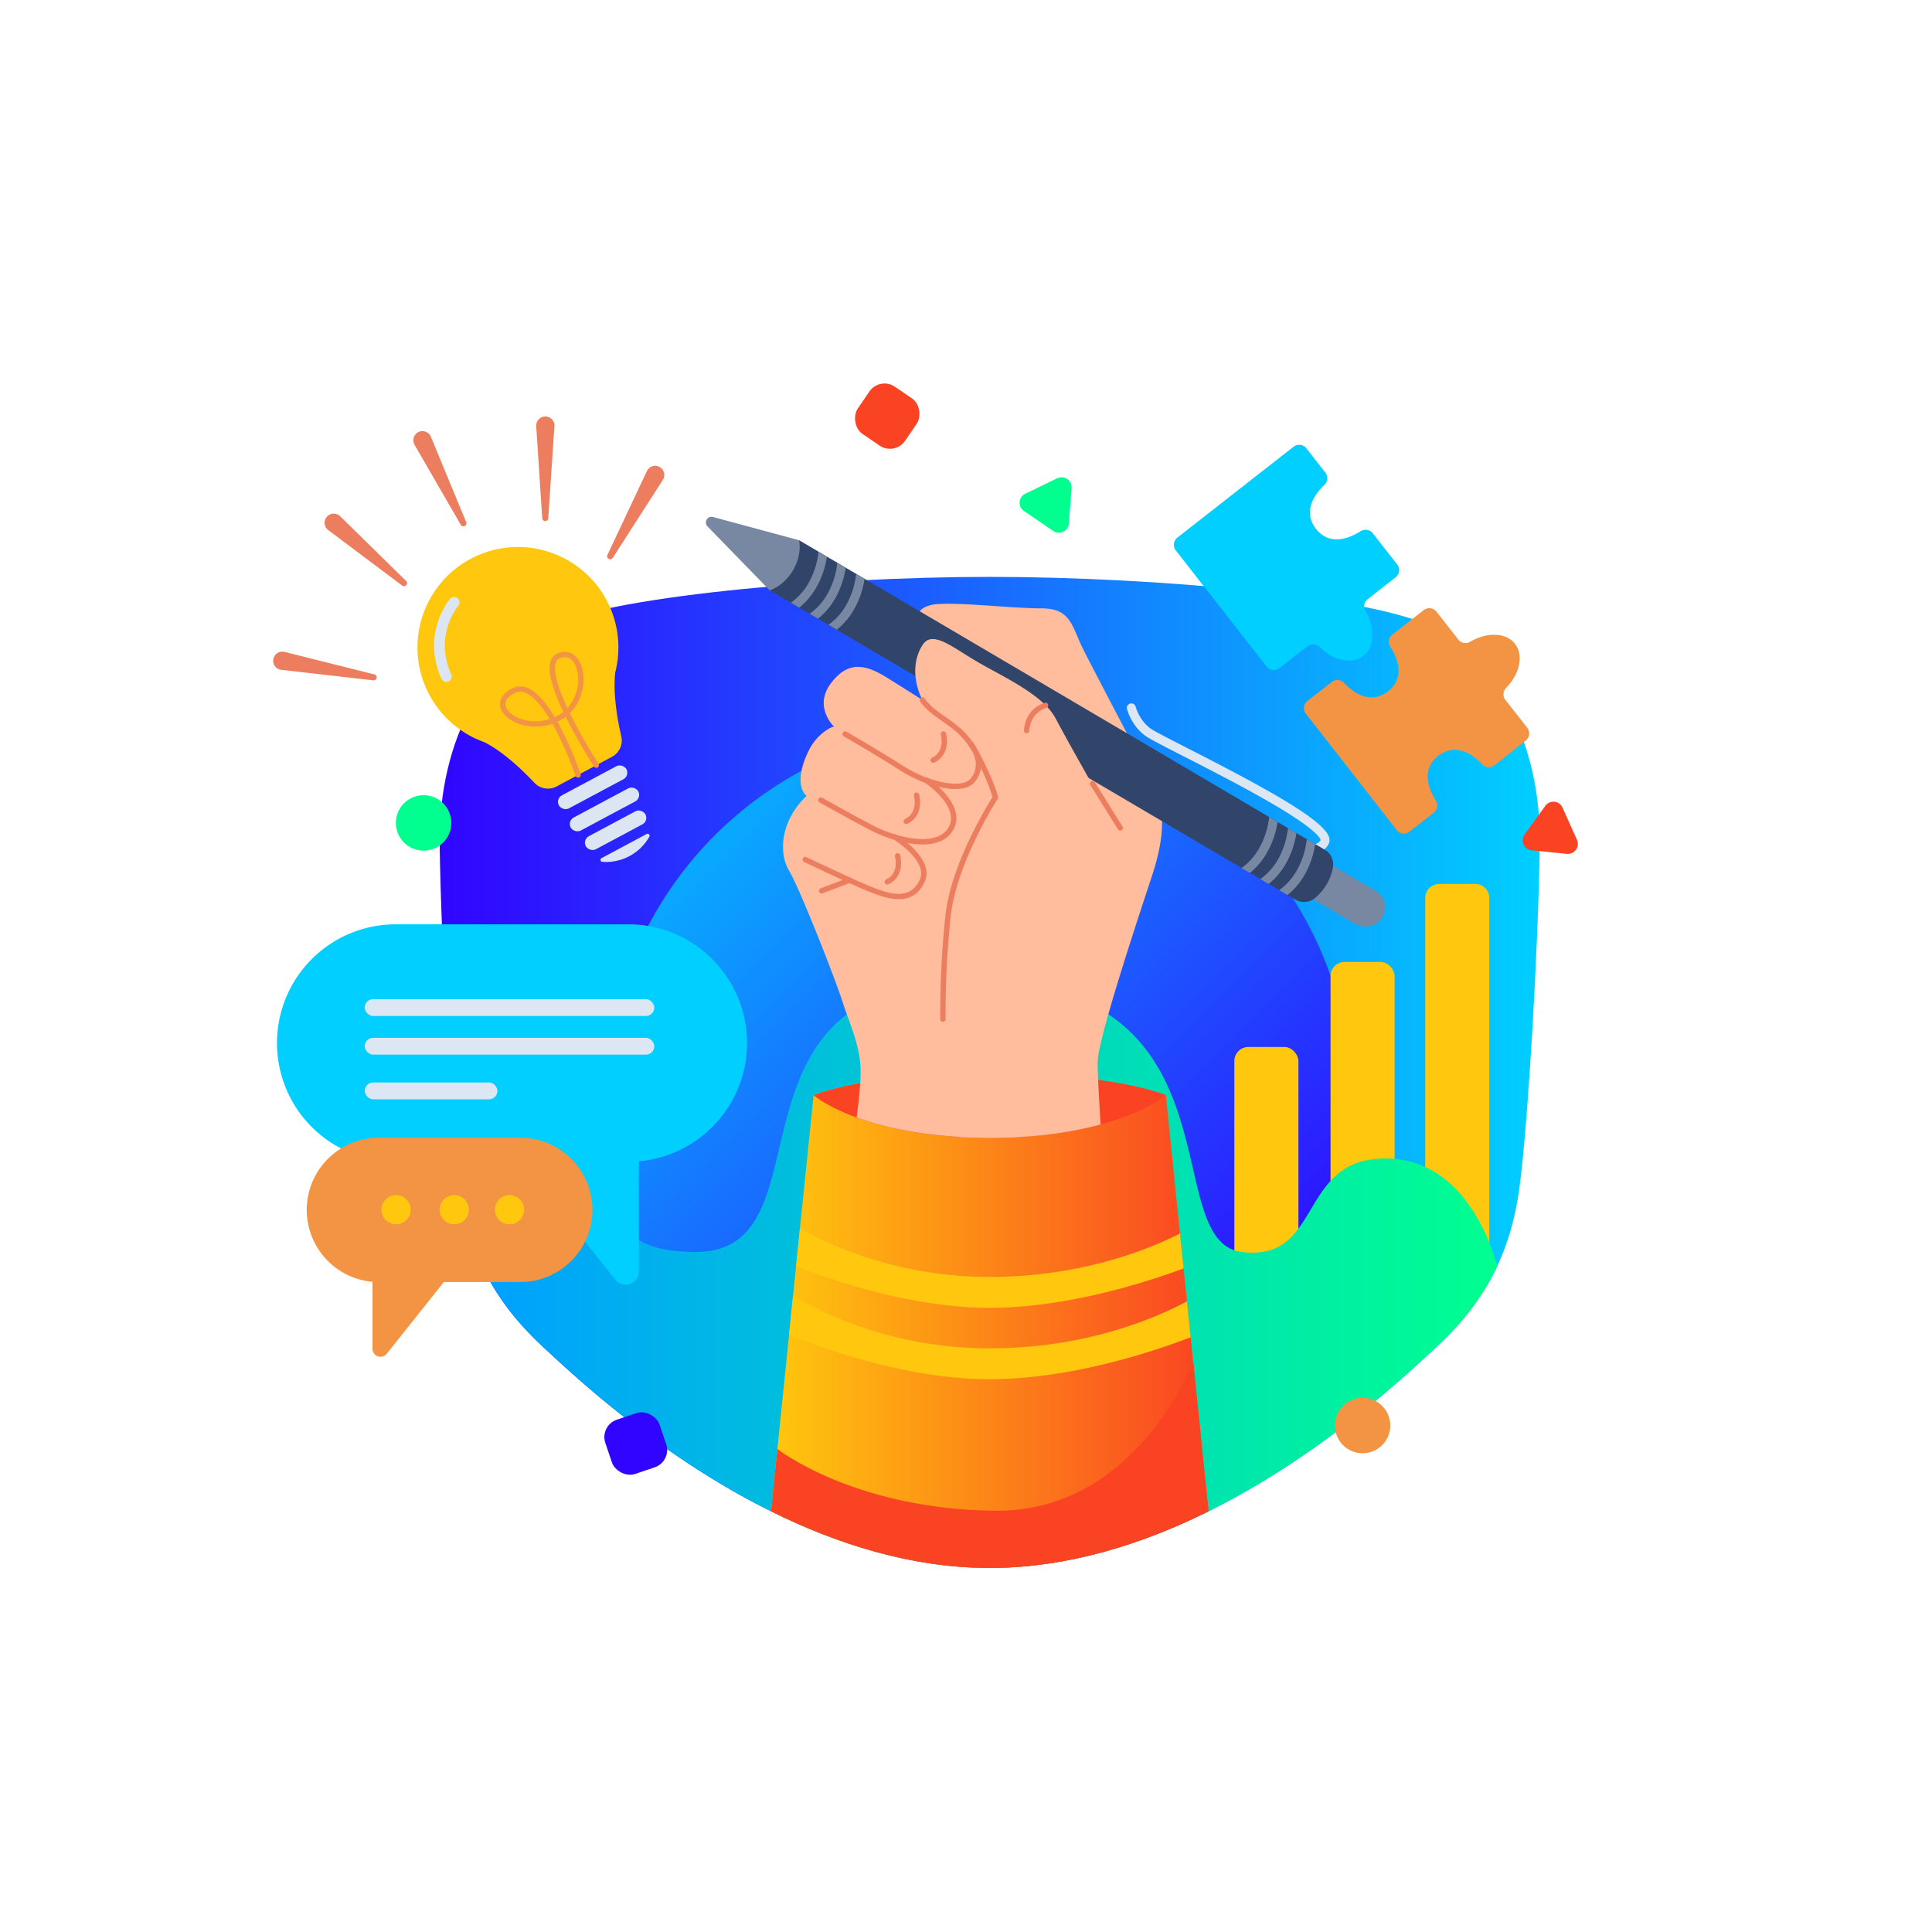 <svg xmlns="http://www.w3.org/2000/svg" xmlns:xlink="http://www.w3.org/1999/xlink" viewBox="0 0 1080 1080"><defs><style>.cls-1{fill:#ed7d5f;}.cls-2{fill:url(#linear-gradient);}.cls-3{fill:url(#linear-gradient-2);}.cls-4{fill:#00cfff;}.cls-5{fill:#ffc70d;}.cls-6{fill:#f39444;}.cls-7{fill:url(#linear-gradient-3);}.cls-8{fill:url(#linear-gradient-4);}.cls-9{fill:#fa4323;}.cls-10{fill:#ffbd9d;}.cls-11{fill:#dde7f3;}.cls-12{fill:#7888a2;}.cls-13{fill:#31456a;}.cls-14,.cls-16,.cls-17{fill:none;stroke-linecap:round;stroke-linejoin:round;}.cls-14{stroke:#ed7d5f;}.cls-14,.cls-16{stroke-width:3px;}.cls-15{fill:#dce6f2;}.cls-16{stroke:#f39444;}.cls-17{stroke:#dce6f2;stroke-width:6px;}.cls-18{fill:#00ff8f;}.cls-19{fill:#3104ff;}</style><linearGradient id="linear-gradient" x1="245.75" y1="599.48" x2="860.78" y2="599.48" gradientUnits="userSpaceOnUse"><stop offset="0" stop-color="#3104ff"/><stop offset="1" stop-color="#00cfff"/></linearGradient><linearGradient id="linear-gradient-2" x1="708.66" y1="776.2" x2="330.12" y2="397.66" xlink:href="#linear-gradient"/><linearGradient id="linear-gradient-3" x1="270.88" y1="712.27" x2="837.01" y2="712.27" gradientUnits="userSpaceOnUse"><stop offset="0" stop-color="#00a1ff"/><stop offset="1" stop-color="#00ff8f"/></linearGradient><linearGradient id="linear-gradient-4" x1="430.97" y1="737.98" x2="675.57" y2="737.98" gradientUnits="userSpaceOnUse"><stop offset="0" stop-color="#ffc70d"/><stop offset="1" stop-color="#fa4323"/></linearGradient></defs><g id="Layer_3" data-name="Layer 3"><path class="cls-1" d="M370.53,268.27l-27.92,43.47a1.69,1.69,0,0,1-3-1.63l22-46.77a5.1,5.1,0,1,1,9.24,4.34A4.24,4.24,0,0,1,370.53,268.27Z"/><path class="cls-1" d="M159.15,364.43,209.27,377a1.69,1.69,0,0,1-.61,3.32l-51.33-5.86a5.1,5.1,0,1,1,1.82-10Z"/><path class="cls-1" d="M240.89,244.21,260.65,292a1.69,1.69,0,0,1-3,1.49l-25.86-44.73a5.1,5.1,0,1,1,8.83-5.1A4.2,4.2,0,0,1,240.89,244.21Z"/><path class="cls-1" d="M190.14,288.57,227,324.76a1.69,1.69,0,0,1-2.2,2.56l-41.31-31a5.1,5.1,0,0,1,6.13-8.16A4.36,4.36,0,0,1,190.14,288.57Z"/><path class="cls-1" d="M309.93,238.06l-3.45,51.55a1.69,1.69,0,0,1-3.38,0l-3.36-51.56a5.11,5.11,0,0,1,10.19-.66C309.94,237.61,309.94,237.85,309.93,238.06Z"/><path class="cls-2" d="M860.76,472.65c-1,60.88-6.61,155.24-11.32,190.75-2.16,16.24-6.09,30.78-12.43,44.29-7.51,16.06-18.43,30.68-33.79,45-17.8,16.59-65.42,61.26-127.65,92.14-36.72,18.23-78.54,31.65-122.3,31.65S467.7,863.06,431,844.83C368.74,814,321.11,769.28,303.31,752.69c-14.46-13.48-25-27.23-32.43-42.19-7.14-14.3-11.47-29.73-13.78-47.1-4.72-35.51-10.38-129.87-11.32-190.75s27.35-104.51,59.42-121.76,154.69-28.41,248.07-28.41,216,11.16,248.06,28.41S861.7,411.77,860.76,472.65Z"/><path class="cls-3" d="M755.52,614.52a207.73,207.73,0,0,1-17.58,83.9h0A208.58,208.58,0,0,1,547,823.05c-90.11,0-166.88-57.17-196-137.22a208.57,208.57,0,1,1,404.57-71.31Z"/><path class="cls-4" d="M740.87,264.18l-10.61-13.57a5.11,5.11,0,0,0-7.16-.88l-64.94,50.79a5.11,5.11,0,0,0-.88,7.16l50.79,64.94a5.1,5.1,0,0,0,7.16.87l15.61-12.2a5.07,5.07,0,0,1,6.66.33c7.85,7.68,18.26,10,24.67,5s6.67-15.67,1.11-25.14a5.07,5.07,0,0,1,1.28-6.55l15.61-12.2a5.1,5.1,0,0,0,.87-7.16l-13.67-17.49a5.15,5.15,0,0,0-6.81-1.12c-9.12,5.77-18.57,6.8-24.94-1.34s-3.09-17.07,4.7-24.53A5.14,5.14,0,0,0,740.87,264.18Z"/><rect class="cls-5" x="690" y="585.27" width="35.82" height="157.69" rx="7.87"/><rect class="cls-5" x="743.78" y="537.73" width="35.82" height="205.23" rx="7.87"/><path class="cls-5" d="M832.53,502V716.38A141.67,141.67,0,0,1,812.93,743h-8.35a7.87,7.87,0,0,1-7.87-7.87V502a7.87,7.87,0,0,1,7.87-7.87h20.08A7.87,7.87,0,0,1,832.53,502Z"/><path class="cls-6" d="M744.44,381.23l-13.58,10.62A5.09,5.09,0,0,0,730,399L780.77,464a5.1,5.1,0,0,0,7.16.87l13.58-10.62a5.12,5.12,0,0,0,1.12-6.81c-5.76-9.12-6.8-18.57,1.35-24.94s17.07-3.09,24.53,4.7a5.13,5.13,0,0,0,6.88.56L852.87,414a5.1,5.1,0,0,0,.88-7.16l-12.21-15.6a5.07,5.07,0,0,1,.34-6.67c7.67-7.85,10-18.26,5-24.67s-15.68-6.67-25.14-1.11a5.06,5.06,0,0,1-6.55-1.28L803,341.94a5.11,5.11,0,0,0-7.16-.88l-17.48,13.67a5.14,5.14,0,0,0-1.12,6.82c5.76,9.11,6.8,18.56-1.35,24.94s-17.07,3.08-24.53-4.71A5.14,5.14,0,0,0,744.44,381.23Z"/><path class="cls-7" d="M837,707.69q-2.06,4.41-4.48,8.69A141.67,141.67,0,0,1,812.93,743q-4.53,4.9-9.71,9.73c-17.8,16.59-65.42,61.26-127.65,92.14-36.72,18.23-78.54,31.65-122.3,31.65S467.7,863.06,431,844.83C368.74,814,321.11,769.28,303.31,752.69c-14.46-13.48-25-27.23-32.43-42.19,1.3-21.65,9-44.7,36-43.5,48.6,2.16,28.92,32.83,82.08,32.83,80.34,0,2.6-160.94,167.52-151.35,133.33,7.75,93.94,137,133.54,150.43a21.85,21.85,0,0,0,4,.92c16.53,2.16,25.17-4.13,31.81-13,6.15-8.23,10.58-18.68,18-26.72,7-7.62,16.63-13.09,32.87-12.45,1,0,2,.1,3,.2a51.52,51.52,0,0,1,17.1,4.52c18.42,8.47,29.45,26.74,35.82,42.46C834.41,699.43,835.87,703.83,837,707.69Z"/><path class="cls-8" d="M675.57,844.83c-36.72,18.23-78.54,31.65-122.3,31.65S467.7,863.06,431,844.83L434.55,810h0l6.53-63.72,2.25-21.94L445,707.84l2.18-21.26,7.62-74.3s25.18-11.56,98.45-12.8c73.27,1.24,98.45,12.8,98.45,12.8l7.92,77.26,2,19.54,1.88,18.4,2.06,20.07,1.4,13.62Z"/><path class="cls-9" d="M651.72,612.28s-10.8,9.38-36.47,16.35a217,217,0,0,1-43.52,6.84q-8.68.56-18.46.57c-5.94,0-11.58-.17-16.92-.47-25.62-1.46-44.43-6.1-57.48-10.85-16.78-6.13-24.05-12.44-24.05-12.44s7.45-3.42,26-6.74c12.8-2.29,30.9-4.53,55.49-5.56q8-.35,16.93-.5c12.44.21,23.49.72,33.27,1.41,10.54.76,19.61,1.73,27.33,2.8C641.17,607.44,651.72,612.28,651.72,612.28Z"/><path class="cls-10" d="M614.81,585.58a46.11,46.11,0,0,0-1.23,8.42c0,2.29.11,5.68.29,9.69.31,7.32.86,16.67,1.38,24.94a217,217,0,0,1-43.52,6.84q-8.68.56-18.46.57c-5.94,0-11.58-.17-16.92-.47V600l0-99.1,29.76-62.4V390S526,374.48,519,363.6q-1.38-2.16-2.45-4.11c-6.5-11.78-4.67-17.84,1.09-20.38a19.64,19.64,0,0,1,6.64-1.43c14.37-.92,41.76,2.4,58.08,2.4s16.8,10.08,23,22.56c5.39,10.78,22.59,43.39,31.82,61.05l0,0,3.68,7.08c7.2,13.92,13.92,26.4,2.88,59.52C634.45,518.42,619.21,564.83,614.81,585.58Z"/><path class="cls-5" d="M661.65,709.08c-21.67,8-65.45,22-108.38,22S466.73,716.36,445,707.84l2.18-21.26C467,697.76,503.91,713.8,553.27,713.8c49.61,0,86.68-14.35,106.37-24.26Z"/><path class="cls-11" d="M742.42,472.32l0,.07c-4,5.9-10.22,4.83-13.47,2.67a2.49,2.49,0,0,1-.72-3.43l0,0a2.5,2.5,0,0,1,3.45-.71c.94.6,4.15,2.26,6.53-1.23,0-.66-1.15-5.28-26.55-20.16-15.87-9.3-35.7-19.44-50.18-26.83-10.47-5.36-18.05-9.23-20.65-11-8.28-5.55-10.71-14.94-10.81-15.34a2.5,2.5,0,1,1,4.85-1.21c0,.07,2.1,7.94,8.74,12.39,2.36,1.58,10.21,5.59,20.15,10.67,40.26,20.58,76.62,39.9,79.26,50.05A5,5,0,0,1,742.42,472.32Z"/><rect class="cls-12" x="737.42" y="470.1" width="21.67" height="56.52" rx="10.44" transform="translate(-60.83 890.32) rotate(-59.51)"/><path class="cls-13" d="M446.71,302,740.54,475a9.56,9.56,0,0,1,4.56,10,29,29,0,0,1-10,17,9.54,9.54,0,0,1-11,.87L430.27,330Z"/><path class="cls-12" d="M430.27,330s7.68-2.16,13-11.16S446.71,302,446.71,302L398.58,289a3.17,3.17,0,0,0-3.1,5.26Z"/><path class="cls-12" d="M730.5,469.11l4.7,2.77a49.6,49.6,0,0,1-6.14,17.54,39.51,39.51,0,0,1-9.36,10.93l-4.65-2.74a34,34,0,0,0,9.7-10.72A45.34,45.34,0,0,0,730.5,469.11Z"/><path class="cls-12" d="M720,462.92l4.69,2.76a49.49,49.49,0,0,1-6.14,17.56,39.41,39.41,0,0,1-9.35,10.92l-4.66-2.74a33.88,33.88,0,0,0,9.7-10.72A45.37,45.37,0,0,0,720,462.92Z"/><path class="cls-12" d="M709.47,456.73l4.69,2.76A49.26,49.26,0,0,1,708,477.05,39.43,39.43,0,0,1,698.67,488L694,485.23a34,34,0,0,0,9.7-10.72A45.5,45.5,0,0,0,709.47,456.73Z"/><path class="cls-12" d="M478.6,320.8l4.69,2.77a49.51,49.51,0,0,1-6.14,17.55A39.29,39.29,0,0,1,467.79,352l-4.65-2.74a33.88,33.88,0,0,0,9.7-10.72A45.53,45.53,0,0,0,478.6,320.8Z"/><path class="cls-12" d="M468.08,314.61l4.69,2.76a49.46,49.46,0,0,1-6.13,17.56,39.45,39.45,0,0,1-9.36,10.92l-4.65-2.74a34,34,0,0,0,9.7-10.72A45.5,45.5,0,0,0,468.08,314.61Z"/><path class="cls-12" d="M457.56,308.42l4.7,2.76a49.49,49.49,0,0,1-6.14,17.56,39.27,39.27,0,0,1-9.35,10.92l-4.66-2.74a33.89,33.89,0,0,0,9.71-10.72A45.3,45.3,0,0,0,457.56,308.42Z"/><path class="cls-5" d="M665.59,747.55C645.67,755.21,599,771,553.27,771s-92.2-16.69-112.19-24.81l2.25-21.94c18.56,11.12,57.15,29.47,109.94,29.47,53.1,0,91.83-16.44,110.26-26.28Z"/><path class="cls-10" d="M616.46,462.24V531l-29.92,69.89-4.73,11-10.08,23.54q-8.68.56-18.46.57c-5.94,0-11.58-.17-16.92-.47-25.62-1.46-44.43-6.1-57.48-10.85.44-3.41.87-7,1.22-10.46.32-3,.58-6,.76-8.72.16-2.38.25-4.58.25-6.5,0-14.4-6.48-27.36-10.08-38.88s-23.88-63.36-29.94-73.44-4.62-28.08,9.78-41.76c0,0-8.42-6.08,1.5-25.89,4.28-8.56,12.81-13.39,14-12.65-.94-.93-11.49-11.73-1.85-24.46,10.08-13.32,20.16-10.08,31.68-2.88s19.44,12.24,19.44,12.24-9-16.12,0-30.6a9.34,9.34,0,0,1,.91-1.23c5.65-6.41,16,2.39,29.33,10.23,14,8.28,37.08,18.36,44.28,32s18,32.4,22.68,41S616.46,455.76,616.46,462.24Z"/><line class="cls-14" x1="626.21" y1="462.8" x2="610.79" y2="438.11"/><path class="cls-14" d="M515.66,391.32c7.68,10.84,20.64,12.28,29.76,29.08s11,25.44,11,25.44-23,35.52-26.4,65.76a521.36,521.36,0,0,0-2.93,58.08"/><path class="cls-14" d="M472.46,410.32s18.24,10.54,32.16,19.43,33.51,13.35,39.08,6.47c8-9.82-1.07-20.34-1.07-20.34"/><path class="cls-14" d="M458.88,447.28s16,9,28.46,15.52,37.2,13.58,44.4.08c6.89-12.93-14-26.66-14-26.66"/><path class="cls-14" d="M450.14,480.5S476.3,493,485.42,496.66s24,9.86,30.24-4.61c5-11.76-15.66-24.31-15.66-24.31"/><line class="cls-14" x1="459.32" y1="497.96" x2="474.91" y2="492.05"/><path class="cls-14" d="M573.88,408.4s.23-10.92,10.6-14.1"/><path class="cls-14" d="M512.37,444.53s2.88,10.53-5.76,14.62"/><path class="cls-14" d="M527.4,410.32s2.88,10.53-5.76,14.63"/><path class="cls-14" d="M501.76,478.42S504.64,489,496,493"/><path class="cls-4" d="M351.23,516.69h-130a66.38,66.38,0,0,0-66.39,66.38h0a66.38,66.38,0,0,0,66.39,66.38h70.32L344,715.38a7.37,7.37,0,0,0,13.13-4.59V649.18a66.38,66.38,0,0,0,60.48-66.11h0A66.38,66.38,0,0,0,351.23,516.69Z"/><rect class="cls-11" x="203.89" y="558.54" width="161.87" height="9.41" rx="4.71"/><rect class="cls-11" x="203.89" y="580.14" width="161.87" height="9.41" rx="4.71"/><rect class="cls-11" x="203.89" y="605.11" width="74.18" height="9.41" rx="4.71"/><path class="cls-6" d="M211.83,636h79a40.34,40.34,0,0,1,40.34,40.33h0a40.34,40.34,0,0,1-40.34,40.34H248.11l-31.89,40.06a4.48,4.48,0,0,1-8-2.79V716.54a40.33,40.33,0,0,1-36.75-40.17h0A40.34,40.34,0,0,1,211.83,636Z"/><circle class="cls-5" cx="221.42" cy="676.24" r="8.16"/><circle class="cls-5" cx="253.91" cy="676.24" r="8.16"/><circle class="cls-5" cx="284.83" cy="676.24" r="8.16"/><path class="cls-5" d="M345.16,369.54a8.57,8.57,0,0,0,.17-1.31,56.16,56.16,0,1,0-81.57,43.61,8.1,8.1,0,0,0,1.18.59,56.33,56.33,0,0,0,5.79,2.44c10.84,5.47,21.76,16.06,28,22.7a10.34,10.34,0,0,0,12.43,2.05l15.38-8.22.19-.1,15.38-8.23a10.34,10.34,0,0,0,5.19-11.47c-2.06-8.88-4.79-23.84-3.33-35.9A54,54,0,0,0,345.16,369.54Z"/><rect class="cls-15" x="309.88" y="435.94" width="42.84" height="8.28" rx="4.14" transform="translate(-168.36 208.2) rotate(-28.13)"/><rect class="cls-15" x="316.5" y="448.32" width="42.84" height="8.28" rx="4.14" transform="translate(-173.42 212.79) rotate(-28.13)"/><rect class="cls-15" x="325.24" y="459.96" width="37.8" height="8.28" rx="4.14" transform="translate(-178.17 217.1) rotate(-28.13)"/><path class="cls-15" d="M336.25,479.71l25.26-13.51a1.1,1.1,0,0,1,1.51,1.45,27.85,27.85,0,0,1-26.41,14.12A1.1,1.1,0,0,1,336.25,479.71Z"/><path class="cls-16" d="M323.15,433.21s-18.92-55.75-36.08-47.12,5.56,25.61,24.94,15.52,14.3-41.39.09-34.88,21.21,61,21.21,61"/><path class="cls-17" d="M253.91,336.69s-15.21,17.52-4.39,41.52"/><path class="cls-9" d="M675.57,844.83c-36.72,18.23-78.54,31.65-122.3,31.65S467.7,863.06,431,844.83L434.55,810h0s42.95,33.81,121.91,34.53S667,761.17,667,761.17Z"/><circle class="cls-18" cx="236.79" cy="460.02" r="15.5"/><circle class="cls-6" cx="761.69" cy="796.88" r="15.5"/><rect class="cls-19" x="339.42" y="790.91" width="32" height="32" rx="10.22" transform="translate(-239.75 156.37) rotate(-18.68)"/><rect class="cls-9" x="480" y="216.62" width="32" height="32" rx="10.22" transform="translate(217.31 -239.04) rotate(34.3)"/><path class="cls-18" d="M591,267.37,573.14,276a5.59,5.59,0,0,0-.72,9.66l16.35,11.15a5.59,5.59,0,0,0,8.72-4.2L599,272.83A5.6,5.6,0,0,0,591,267.37Z"/><path class="cls-9" d="M881.56,469.54l-8.09-18.06a5.59,5.59,0,0,0-9.63-1l-11.59,16a5.59,5.59,0,0,0,4,8.84l19.68,2A5.59,5.59,0,0,0,881.56,469.54Z"/></g></svg>